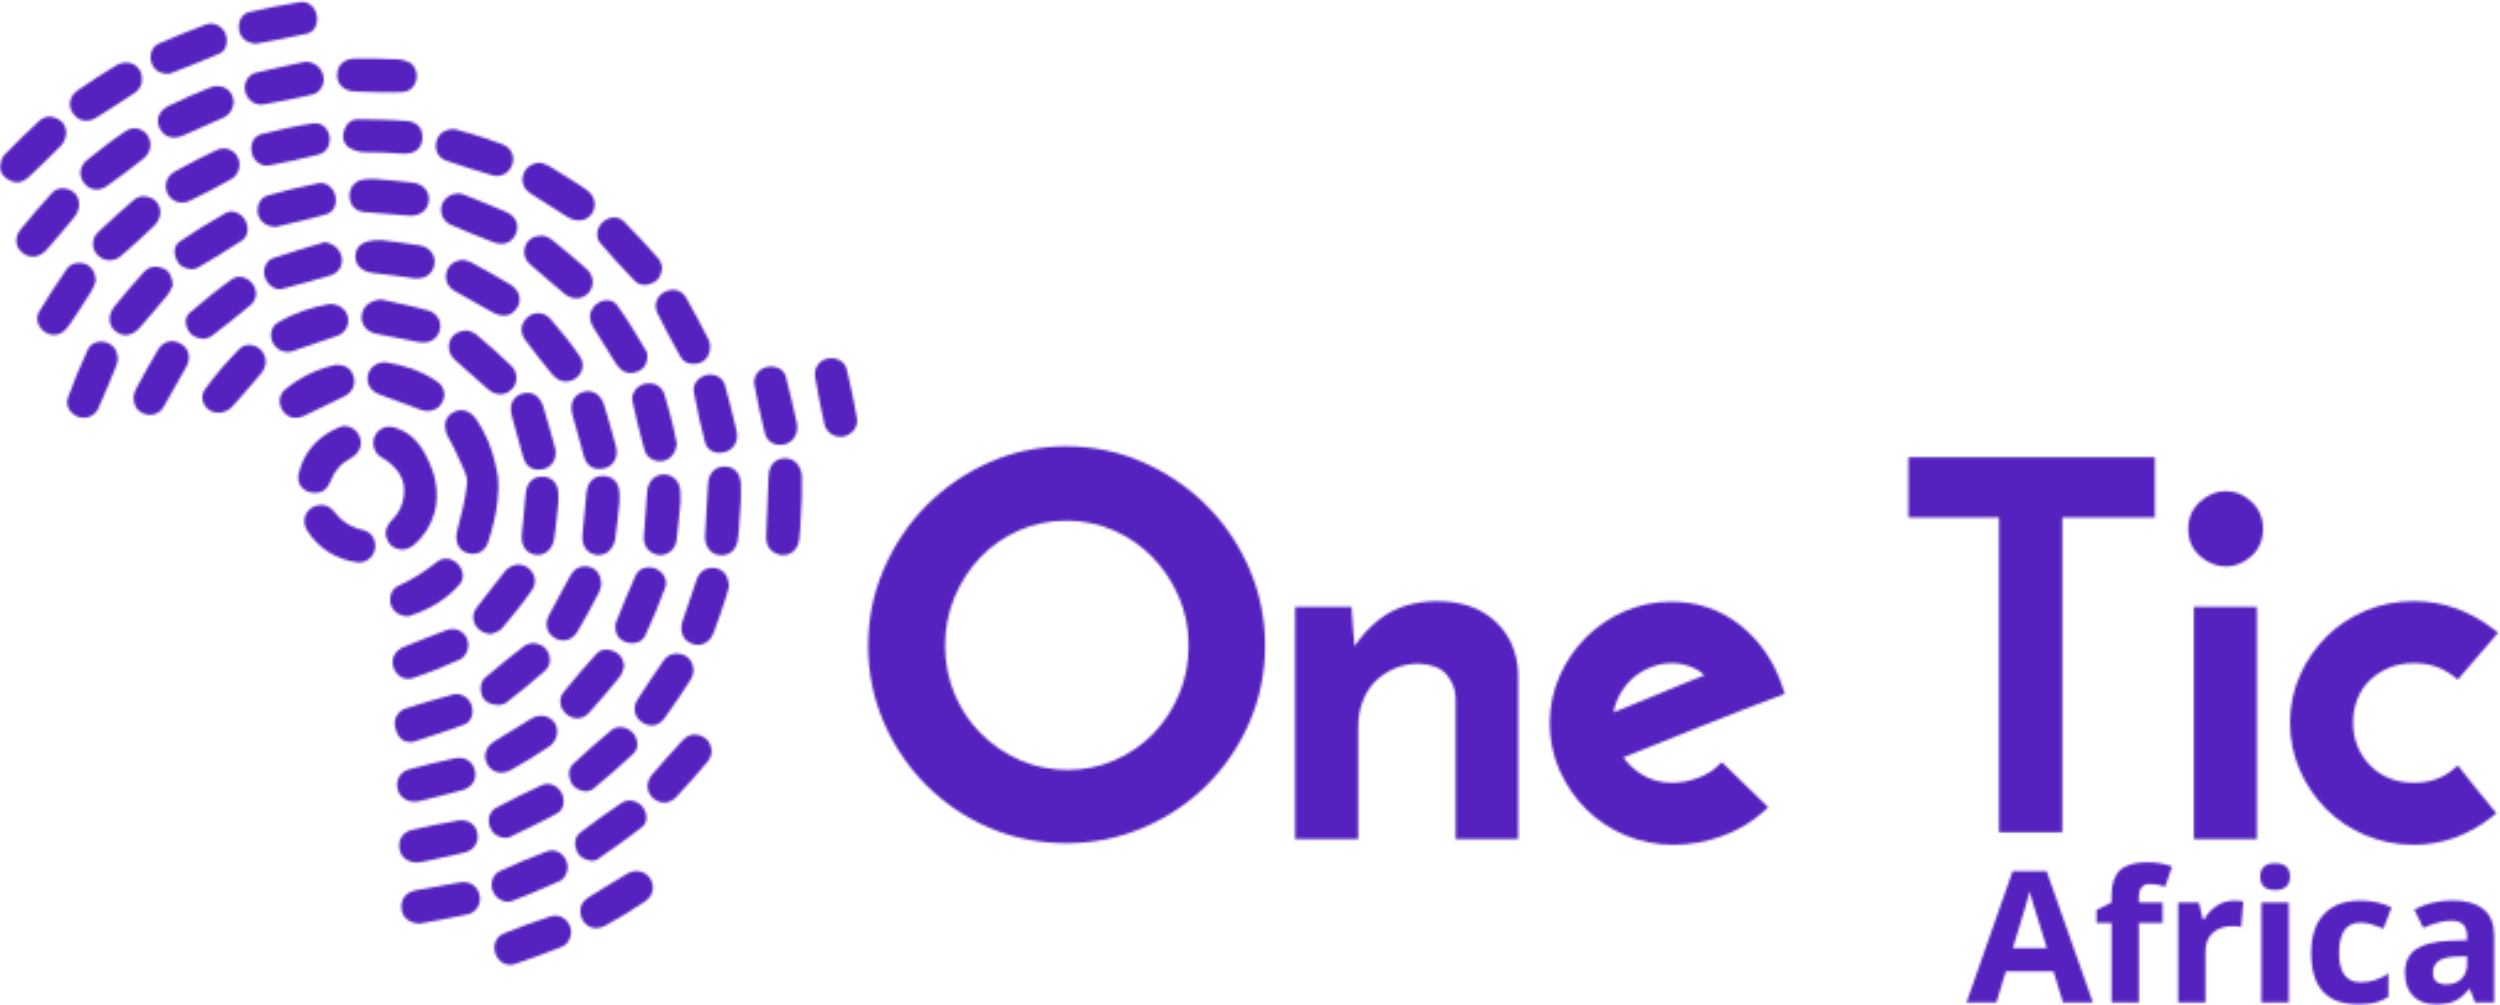 <svg xmlns="http://www.w3.org/2000/svg" width="1012" height="407" viewBox="0 0 1012 407" fill="none">
<g clip-path="url(#clip0_132_9)">
<mask id="mask0_132_9" style="mask-type:alpha" maskUnits="userSpaceOnUse" x="0" y="0" width="1012" height="407">
<mask id="mask1_132_9" style="mask-type:luminance" maskUnits="userSpaceOnUse" x="-161" y="-463" width="1334" height="1334">
<path d="M-161 -463H1172.33V870.333H-161V-463Z" fill="white"/>
</mask>
<g mask="url(#mask1_132_9)">
<path d="M201.504 192.655C201.904 197.093 201.784 198.701 201.345 203.055C200.791 208.548 199.299 214.008 197.656 219.309C196.344 223.54 192.495 225.125 188.779 223.72C185.151 222.348 184.035 218.752 185.171 214.391C186.789 208.171 188.488 201.88 189.075 195.52C189.352 192.507 187.287 189.199 186 186.144C184.701 183.064 183.152 180.076 181.533 177.148C179.239 172.995 179.824 169.045 183.216 167.045C186.723 164.977 190.435 166.107 193.04 170.104C196.464 175.356 198.973 181.013 200.365 187.141C200.556 187.984 201.356 191.803 201.504 192.655C201.671 192.635 201.337 192.675 201.504 192.655Z" fill="black"/>
</g>
<mask id="mask2_132_9" style="mask-type:luminance" maskUnits="userSpaceOnUse" x="-161" y="-463" width="1334" height="1334">
<path d="M-161 -463H1172.33V870.333H-161V-463Z" fill="white"/>
</mask>
<g mask="url(#mask2_132_9)">
<path d="M176.452 196.12C176.997 199.928 176.926 203.827 175.882 207.528C174.436 212.655 171.757 216.824 167.836 220.359C163.702 224.087 157.913 222.641 156.44 217.675C155.548 214.668 156.833 212.344 158.868 210.307C161.508 207.664 162.982 204.56 163.494 200.804C164.36 194.475 161.438 190.124 156.709 186.571C155.72 185.828 154.538 185.333 153.573 184.565C151.12 182.612 150.425 178.836 151.925 176.132C153.44 173.4 156.469 172.16 159.538 173.016C166.805 175.041 171.364 180.392 175.108 190.545C175.761 192.32 176.177 194.179 176.442 196.051C176.445 196.073 176.449 196.097 176.452 196.12Z" fill="black"/>
</g>
<mask id="mask3_132_9" style="mask-type:luminance" maskUnits="userSpaceOnUse" x="-161" y="-463" width="1334" height="1334">
<path d="M-161 -463H1172.33V870.333H-161V-463Z" fill="white"/>
</mask>
<g mask="url(#mask3_132_9)">
<path d="M324.581 201.01C324.15 206.818 324.226 212.668 323.525 218.444C322.89 223.682 318.058 226.194 313.708 223.851C311.006 222.396 310.02 219.971 310.142 217.01C310.48 208.839 310.826 200.67 311.157 192.499C311.317 188.554 313.498 185.938 316.988 185.552C320.664 185.147 323.522 187.383 324.396 191.354C324.476 191.715 324.572 192.086 324.573 192.452C324.588 195.304 324.581 198.158 324.581 201.01C324.681 201.015 324.481 201.004 324.581 201.01Z" fill="black"/>
</g>
<mask id="mask4_132_9" style="mask-type:luminance" maskUnits="userSpaceOnUse" x="-161" y="-463" width="1334" height="1334">
<path d="M-161 -463H1172.33V870.333H-161V-463Z" fill="white"/>
</mask>
<g mask="url(#mask4_132_9)">
<path d="M299.928 202.191C299.434 207.629 299.365 213.107 298.669 218.518C298.132 222.706 294.964 225.161 291.285 224.727C287.445 224.277 285.152 220.991 285.438 216.597C285.881 209.787 286.268 202.973 286.593 196.157C286.809 191.633 289.281 188.871 293.322 188.863C297.164 188.854 299.682 191.477 299.909 195.863C300.017 197.967 299.928 200.082 299.928 202.191C300.018 202.198 299.837 202.185 299.928 202.191Z" fill="black"/>
</g>
<mask id="mask5_132_9" style="mask-type:luminance" maskUnits="userSpaceOnUse" x="-161" y="-463" width="1334" height="1334">
<path d="M-161 -463H1172.33V870.333H-161V-463Z" fill="white"/>
</mask>
<g mask="url(#mask5_132_9)">
<path d="M275.444 203.559C274.868 208.609 274.601 213.709 273.884 218.74C273.336 222.576 270 225.116 266.56 224.641C262.925 224.14 260.361 221.107 260.599 217.285C260.984 211.097 261.463 204.913 262.008 198.736C262.372 194.607 265.403 191.852 269.1 192.073C272.691 192.288 275.269 195.117 275.433 199.088C275.496 200.576 275.444 202.068 275.444 203.559C275.511 203.569 275.377 203.548 275.444 203.559Z" fill="black"/>
</g>
<mask id="mask6_132_9" style="mask-type:luminance" maskUnits="userSpaceOnUse" x="-161" y="-463" width="1334" height="1334">
<path d="M-161 -463H1172.33V870.333H-161V-463Z" fill="white"/>
</mask>
<g mask="url(#mask6_132_9)">
<path d="M26.073 50.701C27.195 52.861 26.934 55.487 25.701 57.584C25.424 58.055 25.104 58.511 24.721 58.905C20.493 63.269 16.091 67.471 11.661 71.632C9.54 73.624 7.046 74.5 4.154 73.124C1.572 71.895 -0.142 69.987 0.126 67.048C0.264 65.537 0.782 63.725 1.788 62.687C6.357 57.965 11.086 53.391 15.914 48.932C18.122 46.895 20.83 46.747 23.537 48.187C24.694 48.801 25.512 49.621 26.073 50.701Z" fill="black"/>
</g>
<mask id="mask7_132_9" style="mask-type:luminance" maskUnits="userSpaceOnUse" x="-161" y="-463" width="1334" height="1334">
<path d="M-161 -463H1172.33V870.333H-161V-463Z" fill="white"/>
</mask>
<g mask="url(#mask7_132_9)">
<path d="M123.87 24.95C127.495 25.235 130.184 27.371 130.887 30.814C131.554 34.079 129.719 37.496 126.276 38.306C119.756 39.838 113.175 41.157 106.568 42.257C103.055 42.84 99.927 40.245 99.202 36.797C98.566 33.774 100.299 30.279 103.528 29.453C110.252 27.733 117.083 26.426 123.87 24.95Z" fill="black"/>
</g>
<mask id="mask8_132_9" style="mask-type:luminance" maskUnits="userSpaceOnUse" x="-161" y="-463" width="1334" height="1334">
<path d="M-161 -463H1172.33V870.333H-161V-463Z" fill="white"/>
</mask>
<g mask="url(#mask8_132_9)">
<path d="M151.522 72.434C156.526 72.904 161.723 73.305 166.899 73.901C171.208 74.397 173.86 77.3 173.624 80.946C173.362 84.997 170.188 87.576 165.524 87.277C159.459 86.89 153.4 86.388 147.348 85.829C143.884 85.509 141.687 83.096 141.5 79.698C141.31 76.218 143.354 73.434 146.879 72.692C148.314 72.389 149.836 72.513 151.522 72.434Z" fill="black"/>
</g>
<mask id="mask9_132_9" style="mask-type:luminance" maskUnits="userSpaceOnUse" x="-161" y="-463" width="1334" height="1334">
<path d="M-161 -463H1172.33V870.333H-161V-463Z" fill="white"/>
</mask>
<g mask="url(#mask9_132_9)">
<path d="M166.02 300.378C162.468 300.424 160.548 297.512 159.902 294.076C159.316 290.964 161.03 287.792 164.274 286.76C170.539 284.768 176.848 282.899 183.195 281.19C186.403 280.324 189.611 282.196 190.762 285.146C191.952 288.196 191.044 292.08 188.086 293.219C181.167 295.88 174.05 298.024 167.014 300.378C166.93 300.123 166.103 300.632 166.02 300.378Z" fill="black"/>
</g>
<mask id="mask10_132_9" style="mask-type:luminance" maskUnits="userSpaceOnUse" x="-161" y="-463" width="1334" height="1334">
<path d="M-161 -463H1172.33V870.333H-161V-463Z" fill="white"/>
</mask>
<g mask="url(#mask10_132_9)">
<path d="M237.257 320.386C234.297 320.004 232.113 318.938 231.04 316.397C229.945 313.804 230.021 311.082 232.122 309.124C237.109 304.474 242.212 299.937 247.47 295.6C249.989 293.524 253.694 294.145 255.97 296.445C258.202 298.701 258.853 302.672 256.533 304.912C251.285 309.977 245.652 314.646 240.089 319.374C239.305 320.04 238.029 320.125 237.257 320.386Z" fill="black"/>
</g>
<mask id="mask11_132_9" style="mask-type:luminance" maskUnits="userSpaceOnUse" x="-161" y="-463" width="1334" height="1334">
<path d="M-161 -463H1172.33V870.333H-161V-463Z" fill="white"/>
</mask>
<g mask="url(#mask11_132_9)">
<path d="M239.692 348.462C236.832 348.11 234.56 347.09 233.41 344.356C232.296 341.712 232.664 338.718 235.032 336.907C240.44 332.771 245.976 328.788 251.643 325.016C254.394 323.186 258.078 324.119 260.047 326.542C262.012 328.96 262.427 332.751 260.019 334.678C254.144 339.379 247.882 343.596 241.732 347.95C241.172 348.346 240.311 348.318 239.692 348.462Z" fill="black"/>
</g>
<mask id="mask12_132_9" style="mask-type:luminance" maskUnits="userSpaceOnUse" x="-161" y="-463" width="1334" height="1334">
<path d="M-161 -463H1172.33V870.333H-161V-463Z" fill="white"/>
</mask>
<g mask="url(#mask12_132_9)">
<path d="M243.355 236.861C243.192 237.422 243.036 238.705 242.472 239.77C239.637 245.129 236.869 250.536 233.733 255.717C231.532 259.358 227.699 260.141 224.429 258.185C221.2 256.253 220.357 252.468 222.353 248.761C225.113 243.64 227.904 238.536 230.652 233.408C232.131 230.648 234.296 229.006 237.519 229.296C241.109 229.617 243.527 232.55 243.355 236.861Z" fill="black"/>
</g>
<mask id="mask13_132_9" style="mask-type:luminance" maskUnits="userSpaceOnUse" x="-161" y="-463" width="1334" height="1334">
<path d="M-161 -463H1172.33V870.333H-161V-463Z" fill="white"/>
</mask>
<g mask="url(#mask13_132_9)">
<path d="M82.748 137.189C79.614 137.035 77.401 136.011 76.121 133.626C74.84 131.235 74.749 128.386 76.724 126.673C82.322 121.818 88.115 117.149 94.147 112.851C96.754 110.994 100.524 112.445 102.349 115.065C104.242 117.783 104.097 121.231 101.441 123.481C96.337 127.801 91.03 131.886 85.729 135.966C84.794 136.685 83.475 136.902 82.748 137.189Z" fill="black"/>
</g>
<mask id="mask14_132_9" style="mask-type:luminance" maskUnits="userSpaceOnUse" x="-161" y="-463" width="1334" height="1334">
<path d="M-161 -463H1172.33V870.333H-161V-463Z" fill="white"/>
</mask>
<g mask="url(#mask14_132_9)">
<path d="M189.371 133.773C190.045 134.088 191.712 134.481 192.871 135.469C197.669 139.561 202.455 143.688 206.964 148.089C209.857 150.914 209.635 155.248 207.005 157.729C204.241 160.34 200.468 160.18 197.308 157.357C192.973 153.484 188.627 149.622 184.265 145.78C181.856 143.656 181.055 140.573 182.239 137.72C183.197 135.41 185.872 133.706 189.371 133.773Z" fill="black"/>
</g>
<mask id="mask15_132_9" style="mask-type:luminance" maskUnits="userSpaceOnUse" x="-161" y="-463" width="1334" height="1334">
<path d="M-161 -463H1172.33V870.333H-161V-463Z" fill="white"/>
</mask>
<g mask="url(#mask15_132_9)">
<path d="M54.105 160.358C54.24 159.886 54.368 158.726 54.883 157.778C57.839 152.344 60.714 146.853 63.962 141.594C66.233 137.918 69.926 137.193 73.259 139.176C76.537 141.125 77.416 144.801 75.351 148.557C72.368 153.982 69.346 159.388 66.219 164.73C64.643 167.422 61.645 168.485 58.862 167.654C55.66 166.698 53.962 164.332 54.105 160.358Z" fill="black"/>
</g>
<mask id="mask16_132_9" style="mask-type:luminance" maskUnits="userSpaceOnUse" x="-161" y="-463" width="1334" height="1334">
<path d="M-161 -463H1172.33V870.333H-161V-463Z" fill="white"/>
</mask>
<g mask="url(#mask16_132_9)">
<path d="M204.914 339.125C201.602 339.162 199.237 337.43 198.226 334.428C197.289 331.644 198.162 328.426 200.867 326.98C206.881 323.764 212.995 320.717 219.197 317.882C222.267 316.478 225.559 317.91 227.21 320.749C228.817 323.513 228.482 327.556 225.702 329.112C219.334 332.676 212.673 335.718 206.115 338.941C205.694 339.149 205.143 339.094 204.914 339.125Z" fill="black"/>
</g>
<mask id="mask17_132_9" style="mask-type:luminance" maskUnits="userSpaceOnUse" x="-161" y="-463" width="1334" height="1334">
<path d="M-161 -463H1172.33V870.333H-161V-463Z" fill="white"/>
</mask>
<g mask="url(#mask17_132_9)">
<path d="M131.461 98.01C134.742 98.521 137.39 100.544 138.194 103.587C138.985 106.58 137.877 109.263 135.17 110.905C134.958 111.033 134.751 111.197 134.519 111.264C127.73 113.189 120.978 115.264 114.129 116.948C111.227 117.66 108.074 115.065 107.165 111.96C106.337 109.129 107.593 105.536 110.558 104.499C117.439 102.091 124.483 100.144 131.461 98.01Z" fill="black"/>
</g>
<mask id="mask18_132_9" style="mask-type:luminance" maskUnits="userSpaceOnUse" x="-161" y="-463" width="1334" height="1334">
<path d="M-161 -463H1172.33V870.333H-161V-463Z" fill="white"/>
</mask>
<g mask="url(#mask18_132_9)">
<path d="M77.699 109.001C74.527 108.824 72.436 107.516 71.316 104.838C70.189 102.141 70.498 99.304 72.808 97.732C78.836 93.629 85.051 89.766 91.412 86.202C94.083 84.705 97.555 86.324 99.141 88.932C100.831 91.706 100.601 95.586 97.947 97.361C92.085 101.28 85.967 104.818 79.913 108.445C79.211 108.866 78.257 108.869 77.699 109.001Z" fill="black"/>
</g>
<mask id="mask19_132_9" style="mask-type:luminance" maskUnits="userSpaceOnUse" x="-161" y="-463" width="1334" height="1334">
<path d="M-161 -463H1172.33V870.333H-161V-463Z" fill="white"/>
</mask>
<g mask="url(#mask19_132_9)">
<path d="M224.008 291.943C226.1 294.296 225.99 297.871 224.115 300.401C223.654 301.025 223.115 301.617 222.474 302.059C217.478 305.503 212.238 308.615 206.952 311.608C203.075 313.804 199.167 312.737 197.29 309.385C195.367 305.949 196.544 302.295 200.388 299.915C205.239 296.912 210.091 293.909 214.978 290.964C218.239 288.999 221.843 289.507 224.008 291.943Z" fill="black"/>
</g>
<mask id="mask20_132_9" style="mask-type:luminance" maskUnits="userSpaceOnUse" x="-161" y="-463" width="1334" height="1334">
<path d="M-161 -463H1172.33V870.333H-161V-463Z" fill="white"/>
</mask>
<g mask="url(#mask20_132_9)">
<path d="M288.175 304.573C287.799 305.433 287.459 307.129 286.481 308.285C282.313 313.205 278.077 318.081 273.621 322.738C270.866 325.618 266.999 325.51 264.25 322.992C261.613 320.574 261.386 316.577 263.947 313.598C267.99 308.896 272.133 304.277 276.309 299.69C278.337 297.462 280.918 296.804 283.767 297.878C286.466 298.896 287.855 300.978 288.175 304.573Z" fill="black"/>
</g>
<mask id="mask21_132_9" style="mask-type:luminance" maskUnits="userSpaceOnUse" x="-161" y="-463" width="1334" height="1334">
<path d="M-161 -463H1172.33V870.333H-161V-463Z" fill="white"/>
</mask>
<g mask="url(#mask21_132_9)">
<path d="M198.934 256.668C193.314 256.548 190.19 251.464 192.192 247.22C192.557 246.444 193.114 245.747 193.646 245.061C197.074 240.649 200.565 236.285 203.944 231.836C206.46 228.524 210.249 227.563 213.396 229.601C216.417 231.559 217.62 235.567 215.38 238.789C211.634 244.179 207.502 249.319 203.244 254.319C202.08 255.685 199.885 256.176 198.934 256.668Z" fill="black"/>
</g>
<mask id="mask22_132_9" style="mask-type:luminance" maskUnits="userSpaceOnUse" x="-161" y="-463" width="1334" height="1334">
<path d="M-161 -463H1172.33V870.333H-161V-463Z" fill="white"/>
</mask>
<g mask="url(#mask22_132_9)">
<path d="M47.656 145.458C47.585 145.846 47.576 146.753 47.256 147.534C44.82 153.492 42.444 159.481 39.796 165.345C38.365 168.514 34.709 169.813 31.652 168.709C28.508 167.574 26.32 164.253 27.489 160.996C29.868 154.372 32.601 147.854 35.571 141.472C36.877 138.661 40.219 137.749 42.933 138.597C45.908 139.526 47.616 141.838 47.656 145.458Z" fill="black"/>
</g>
<mask id="mask23_132_9" style="mask-type:luminance" maskUnits="userSpaceOnUse" x="-161" y="-463" width="1334" height="1334">
<path d="M-161 -463H1172.33V870.333H-161V-463Z" fill="white"/>
</mask>
<g mask="url(#mask23_132_9)">
<path d="M133.454 123.058C137.523 123.101 140.195 125.273 140.844 128.475C141.474 131.582 139.78 134.763 136.615 135.899C130.554 138.075 124.46 140.166 118.339 142.166C115.259 143.173 111.915 141.621 110.472 138.793C108.986 135.878 109.619 132.305 112.526 130.554C119.186 126.541 126.527 124.29 133.454 123.058Z" fill="black"/>
</g>
<mask id="mask24_132_9" style="mask-type:luminance" maskUnits="userSpaceOnUse" x="-161" y="-463" width="1334" height="1334">
<path d="M-161 -463H1172.33V870.333H-161V-463Z" fill="white"/>
</mask>
<g mask="url(#mask24_132_9)">
<path d="M92.317 165.965C88.897 168.086 84.236 167.079 82.501 163.449C81.629 161.622 81.626 159.515 82.916 157.685C87.036 151.833 91.889 146.441 96.87 141.277C99.436 138.617 103.678 139.363 105.906 141.979C108.18 144.649 108.077 148.395 105.662 151.195C101.77 155.709 97.994 160.33 93.932 164.685C93.468 165.182 92.914 165.594 92.317 165.965Z" fill="black"/>
</g>
<mask id="mask25_132_9" style="mask-type:luminance" maskUnits="userSpaceOnUse" x="-161" y="-463" width="1334" height="1334">
<path d="M-161 -463H1172.33V870.333H-161V-463Z" fill="white"/>
</mask>
<g mask="url(#mask25_132_9)">
<path d="M154.255 121.218C160.644 122.691 167.092 123.955 173.4 125.715C177.203 126.777 178.97 130.545 177.935 133.923C176.826 137.55 173.423 139.283 169.336 138.443C163.642 137.274 157.931 136.182 152.22 135.094C148.573 134.399 146.125 131.479 146.391 128.047C146.702 124.055 149.643 121.665 154.255 121.218Z" fill="black"/>
</g>
<mask id="mask26_132_9" style="mask-type:luminance" maskUnits="userSpaceOnUse" x="-161" y="-463" width="1334" height="1334">
<path d="M-161 -463H1172.33V870.333H-161V-463Z" fill="white"/>
</mask>
<g mask="url(#mask26_132_9)">
<path d="M156.211 146.667C163.576 147.815 170.614 150.154 176.884 154.407C179.9 156.453 180.619 160.019 178.975 162.958C177.272 166.006 173.756 167.138 170.312 165.842C164.767 163.754 159.208 161.702 153.638 159.681C150.207 158.435 148.266 155.478 148.859 152.235C149.495 148.754 152.516 146.437 156.211 146.667Z" fill="black"/>
</g>
<mask id="mask27_132_9" style="mask-type:luminance" maskUnits="userSpaceOnUse" x="-161" y="-463" width="1334" height="1334">
<path d="M-161 -463H1172.33V870.333H-161V-463Z" fill="white"/>
</mask>
<g mask="url(#mask27_132_9)">
<path d="M136.554 147.695C140.15 147.704 142.575 149.652 143.307 153.024C143.983 156.14 142.281 159.061 139.206 160.504C133.955 162.967 128.739 165.505 123.557 168.109C120.045 169.873 116.663 169.335 114.59 166.487C112.597 163.748 112.725 159.9 115.382 157.693C121.285 152.792 128.043 149.471 135.559 147.773C135.918 147.692 136.301 147.713 136.554 147.695Z" fill="black"/>
</g>
<mask id="mask28_132_9" style="mask-type:luminance" maskUnits="userSpaceOnUse" x="-161" y="-463" width="1334" height="1334">
<path d="M-161 -463H1172.33V870.333H-161V-463Z" fill="white"/>
</mask>
<g mask="url(#mask28_132_9)">
<path d="M322.502 171.088C322.967 173.135 322.73 175.343 321.563 177.088C320.522 178.647 318.957 179.693 316.995 179.987C313.485 180.513 310.478 178.837 309.603 175.287C308.003 168.789 306.593 162.236 305.371 155.657C304.769 152.405 307.093 149.381 310.171 148.64C313.651 147.8 317.189 149.175 318.089 152.447C319.781 158.6 321.087 164.859 322.502 171.088Z" fill="black"/>
</g>
<mask id="mask29_132_9" style="mask-type:luminance" maskUnits="userSpaceOnUse" x="-161" y="-463" width="1334" height="1334">
<path d="M-161 -463H1172.33V870.333H-161V-463Z" fill="white"/>
</mask>
<g mask="url(#mask29_132_9)">
<path d="M127.433 199.474C123.133 199.513 119.892 196.121 120.855 191.952C122.995 182.684 128.883 176.42 137.573 172.837C140.256 171.732 143.507 173.209 145.004 175.66C146.683 178.405 146.349 181.628 144.092 183.86C143.481 184.465 142.779 185.029 142.023 185.429C138.111 187.493 135.421 190.564 133.827 194.702C132.727 197.557 130.821 199.569 127.433 199.474Z" fill="black"/>
</g>
<mask id="mask30_132_9" style="mask-type:luminance" maskUnits="userSpaceOnUse" x="-161" y="-463" width="1334" height="1334">
<path d="M-161 -463H1172.33V870.333H-161V-463Z" fill="white"/>
</mask>
<g mask="url(#mask30_132_9)">
<path d="M152.77 37.306C149.793 37.306 146.809 37.205 143.838 37.058C139.246 36.832 136.408 34.149 136.476 30.337C136.548 26.333 139.253 23.758 143.877 23.716C149.581 23.664 155.29 23.797 160.99 24.018C162.554 24.08 164.225 24.485 165.616 25.19C167.998 26.4 169.122 29.52 168.533 32.272C167.925 35.106 165.864 37.09 162.812 37.264C159.474 37.453 156.118 37.306 152.77 37.306C152.77 37.233 152.77 37.38 152.77 37.306Z" fill="black"/>
</g>
<mask id="mask31_132_9" style="mask-type:luminance" maskUnits="userSpaceOnUse" x="-161" y="-463" width="1334" height="1334">
<path d="M-161 -463H1172.33V870.333H-161V-463Z" fill="white"/>
</mask>
<g mask="url(#mask31_132_9)">
<path d="M169.867 373.888C165.762 373.643 163.025 371.601 162.554 368.152C162.019 364.228 164.162 361.203 168.291 360.403C174.249 359.248 180.227 358.195 186.214 357.199C190.141 356.544 193.21 358.583 194.106 362.245C194.97 365.772 193.021 369.295 189.182 370.159C182.789 371.599 176.31 372.665 169.867 373.888Z" fill="black"/>
</g>
<mask id="mask32_132_9" style="mask-type:luminance" maskUnits="userSpaceOnUse" x="-161" y="-463" width="1334" height="1334">
<path d="M-161 -463H1172.33V870.333H-161V-463Z" fill="white"/>
</mask>
<g mask="url(#mask32_132_9)">
<path d="M57.494 31.753C57.566 34.34 56.475 36.331 54.339 37.721C49.246 41.035 44.175 44.387 39.01 47.585C35.384 49.832 31.719 49.063 29.518 45.844C27.368 42.7 28.059 38.916 31.612 36.459C36.607 33.004 41.675 29.631 46.904 26.548C51.931 23.585 57.415 26.428 57.494 31.753Z" fill="black"/>
</g>
<mask id="mask33_132_9" style="mask-type:luminance" maskUnits="userSpaceOnUse" x="-161" y="-463" width="1334" height="1334">
<path d="M-161 -463H1172.33V870.333H-161V-463Z" fill="white"/>
</mask>
<g mask="url(#mask33_132_9)">
<path d="M57.143 52.547C61.446 54.537 62.166 60.492 58.667 63.692C58.6 63.752 58.532 63.811 58.463 63.868C53.553 67.844 48.474 71.627 43.307 75.267C39.904 77.664 36.294 77.032 34.035 74.067C31.785 71.115 32.039 67.372 35.225 64.795C40.327 60.665 45.531 56.617 51.002 53.003C52.994 51.685 55.236 51.665 57.143 52.547Z" fill="black"/>
</g>
<mask id="mask34_132_9" style="mask-type:luminance" maskUnits="userSpaceOnUse" x="-161" y="-463" width="1334" height="1334">
<path d="M-161 -463H1172.33V870.333H-161V-463Z" fill="white"/>
</mask>
<g mask="url(#mask34_132_9)">
<path d="M218.822 65.859C219.572 66.143 221.061 66.469 222.292 67.219C227.264 70.248 232.224 73.309 237.058 76.551C240.88 79.113 241.788 83.247 239.55 86.501C237.448 89.56 233.47 90.148 229.642 87.788C224.688 84.733 219.782 81.592 214.909 78.408C211.953 76.476 210.897 73.699 211.793 70.783C212.686 67.879 215.161 65.956 218.822 65.859Z" fill="black"/>
</g>
<mask id="mask35_132_9" style="mask-type:luminance" maskUnits="userSpaceOnUse" x="-161" y="-463" width="1334" height="1334">
<path d="M-161 -463H1172.33V870.333H-161V-463Z" fill="white"/>
</mask>
<g mask="url(#mask35_132_9)">
<path d="M231.169 377.599C230.897 380.144 229.811 382.348 227.232 383.339C220.989 385.735 214.744 388.148 208.4 390.251C205.063 391.358 201.821 389.418 200.611 386.212C199.339 382.842 200.612 379.198 204.048 377.82C210.256 375.331 216.532 372.97 222.903 370.946C227.201 369.582 231.283 373.064 231.169 377.599Z" fill="black"/>
</g>
<mask id="mask36_132_9" style="mask-type:luminance" maskUnits="userSpaceOnUse" x="-161" y="-463" width="1334" height="1334">
<path d="M-161 -463H1172.33V870.333H-161V-463Z" fill="white"/>
</mask>
<g mask="url(#mask36_132_9)">
<path d="M287.488 140.119C287.422 143.778 285.766 146.123 283.064 146.962C280.159 147.865 276.955 147.05 275.488 144.457C272.188 138.617 269.011 132.695 266.092 126.657C264.508 123.379 265.912 119.911 268.852 118.286C272.04 116.522 275.767 117.159 277.663 120.397C280.987 126.075 283.951 131.966 286.984 137.81C287.422 138.65 287.408 139.725 287.488 140.119Z" fill="black"/>
</g>
<mask id="mask37_132_9" style="mask-type:luminance" maskUnits="userSpaceOnUse" x="-161" y="-463" width="1334" height="1334">
<path d="M-161 -463H1172.33V870.333H-161V-463Z" fill="white"/>
</mask>
<g mask="url(#mask37_132_9)">
<path d="M151.909 221.067C151.865 225.004 148.413 228.197 144.46 227.613C136.02 226.365 129.302 222.191 124.532 215.085C122.321 211.792 122.981 207.835 125.85 205.775C128.821 203.643 132.858 204.004 135.196 207.047C138.224 210.989 141.953 213.447 146.828 214.536C150.152 215.279 151.944 217.98 151.909 221.067Z" fill="black"/>
</g>
<mask id="mask38_132_9" style="mask-type:luminance" maskUnits="userSpaceOnUse" x="-161" y="-463" width="1334" height="1334">
<path d="M-161 -463H1172.33V870.333H-161V-463Z" fill="white"/>
</mask>
<g mask="url(#mask38_132_9)">
<path d="M185.893 78.318C186.268 78.414 187.141 78.538 187.936 78.858C193.591 81.128 199.281 83.318 204.855 85.773C208.865 87.541 210.34 91.142 208.851 94.566C207.283 98.176 203.955 99.634 199.827 98.082C194.009 95.896 188.263 93.509 182.564 91.032C179.443 89.674 177.997 86.389 178.781 83.321C179.543 80.34 182.276 78.272 185.893 78.318Z" fill="black"/>
</g>
<mask id="mask39_132_9" style="mask-type:luminance" maskUnits="userSpaceOnUse" x="-161" y="-463" width="1334" height="1334">
<path d="M-161 -463H1172.33V870.333H-161V-463Z" fill="white"/>
</mask>
<g mask="url(#mask39_132_9)">
<path d="M67.901 29.844C64.527 29.847 62.187 28.161 61.278 25.215C60.364 22.253 61.423 18.919 64.352 17.621C70.692 14.816 77.138 12.227 83.647 9.84C86.6 8.756 90.091 10.771 91.279 13.635C92.444 16.448 91.711 20.409 89.108 21.572C82.45 24.547 75.597 27.088 68.815 29.781C68.487 29.911 68.078 29.835 67.901 29.844Z" fill="black"/>
</g>
<mask id="mask40_132_9" style="mask-type:luminance" maskUnits="userSpaceOnUse" x="-161" y="-463" width="1334" height="1334">
<path d="M-161 -463H1172.33V870.333H-161V-463Z" fill="white"/>
</mask>
<g mask="url(#mask40_132_9)">
<path d="M111.631 91.847C107.723 91.778 104.969 89.527 104.383 86.403C103.826 83.434 105.297 80.008 108.297 79.152C115.085 77.218 121.966 75.56 128.887 74.171C131.969 73.554 134.815 75.911 135.646 78.843C136.565 82.083 135.391 85.742 132.311 86.651C125.315 88.716 118.159 90.24 111.631 91.847Z" fill="black"/>
</g>
<mask id="mask41_132_9" style="mask-type:luminance" maskUnits="userSpaceOnUse" x="-161" y="-463" width="1334" height="1334">
<path d="M-161 -463H1172.33V870.333H-161V-463Z" fill="white"/>
</mask>
<g mask="url(#mask41_132_9)">
<path d="M133.482 56.27C133.542 59.059 132.013 61.771 129.114 62.512C122.4 64.231 115.618 65.736 108.802 66.984C105.645 67.563 102.657 65.018 101.953 61.934C101.196 58.61 102.464 55.2 105.69 54.356C112.618 52.542 119.654 51.007 126.734 49.95C130.558 49.378 133.402 52.554 133.482 56.27Z" fill="black"/>
</g>
<mask id="mask42_132_9" style="mask-type:luminance" maskUnits="userSpaceOnUse" x="-161" y="-463" width="1334" height="1334">
<path d="M-161 -463H1172.33V870.333H-161V-463Z" fill="white"/>
</mask>
<g mask="url(#mask42_132_9)">
<path d="M188.508 257.556C190.273 260.254 189.708 263.908 187.383 266.14C187.047 266.463 186.677 266.738 186.268 266.923C179.983 269.779 173.54 272.359 166.983 274.518C163.495 275.664 160.241 273.314 159.189 269.904C158.181 266.644 159.907 263.311 163.455 261.882C169.189 259.574 174.923 257.256 180.709 255.087C183.772 253.939 186.84 255.007 188.508 257.556Z" fill="black"/>
</g>
<mask id="mask43_132_9" style="mask-type:luminance" maskUnits="userSpaceOnUse" x="-161" y="-463" width="1334" height="1334">
<path d="M-161 -463H1172.33V870.333H-161V-463Z" fill="white"/>
</mask>
<g mask="url(#mask43_132_9)">
<path d="M252.683 269.688C252.163 271.045 251.945 272.649 251.071 273.718C246.922 278.804 242.721 283.86 238.282 288.69C235.749 291.448 231.861 291.358 229.23 289.018C226.503 286.594 225.914 282.912 228.269 280C232.473 274.8 236.841 269.721 241.349 264.782C243.273 262.673 245.962 262.485 248.581 263.68C251.063 264.812 252.399 266.76 252.683 269.688Z" fill="black"/>
</g>
<mask id="mask44_132_9" style="mask-type:luminance" maskUnits="userSpaceOnUse" x="-161" y="-463" width="1334" height="1334">
<path d="M-161 -463H1172.33V870.333H-161V-463Z" fill="white"/>
</mask>
<g mask="url(#mask44_132_9)">
<path d="M280.736 271.809C280.532 272.433 280.36 273.873 279.652 274.964C276.211 280.265 272.775 285.584 269.037 290.676C266.684 293.883 263.512 294.399 260.5 292.737C256.951 290.781 255.791 286.756 258.067 283.171C261.453 277.835 265.02 272.608 268.621 267.411C270.384 264.865 273.28 264.049 276.203 264.951C278.957 265.801 280.667 268.117 280.736 271.809Z" fill="black"/>
</g>
<mask id="mask45_132_9" style="mask-type:luminance" maskUnits="userSpaceOnUse" x="-161" y="-463" width="1334" height="1334">
<path d="M-161 -463H1172.33V870.333H-161V-463Z" fill="white"/>
</mask>
<g mask="url(#mask45_132_9)">
<path d="M273.931 179.564C273.718 183.381 271.311 186.12 268.216 186.613C265.082 187.113 261.795 185.378 260.911 182.204C259.119 175.766 257.514 169.27 256.082 162.742C255.344 159.376 257.664 156.174 260.886 155.389C264.455 154.521 267.756 156.028 268.947 159.597C270.355 163.816 271.366 168.173 272.45 172.494C273.082 175.01 273.52 177.573 273.931 179.564Z" fill="black"/>
</g>
<mask id="mask46_132_9" style="mask-type:luminance" maskUnits="userSpaceOnUse" x="-161" y="-463" width="1334" height="1334">
<path d="M-161 -463H1172.33V870.333H-161V-463Z" fill="white"/>
</mask>
<g mask="url(#mask46_132_9)">
<path d="M336.45 145.016C339.433 144.992 342.061 146.624 342.814 149.742C344.383 156.242 345.773 162.798 346.894 169.39C347.49 172.898 344.831 176.028 341.401 176.701C338.086 177.352 334.501 175.193 333.739 171.736C332.354 165.442 331.039 159.125 329.998 152.766C329.277 148.357 332.246 145.049 336.45 145.016Z" fill="black"/>
</g>
<mask id="mask47_132_9" style="mask-type:luminance" maskUnits="userSpaceOnUse" x="-161" y="-463" width="1334" height="1334">
<path d="M-161 -463H1172.33V870.333H-161V-463Z" fill="white"/>
</mask>
<g mask="url(#mask47_132_9)">
<path d="M69.976 115.406C69.432 116.423 68.8 118.206 67.676 119.59C64.153 123.929 60.45 128.122 56.806 132.362C53.634 136.053 49.949 136.659 46.713 134.043C43.834 131.717 43.509 127.573 46.336 124.041C50.136 119.291 54.141 114.699 58.198 110.165C60.337 107.774 63.197 107.419 66.074 108.631C68.612 109.699 69.632 111.959 69.976 115.406Z" fill="black"/>
</g>
<mask id="mask48_132_9" style="mask-type:luminance" maskUnits="userSpaceOnUse" x="-161" y="-463" width="1334" height="1334">
<path d="M-161 -463H1172.33V870.333H-161V-463Z" fill="white"/>
</mask>
<g mask="url(#mask48_132_9)">
<path d="M184.064 52.28C186.088 52.843 188.734 53.495 191.325 54.319C195.453 55.635 199.616 56.888 203.63 58.502C207.106 59.899 208.528 63.536 207.3 66.772C206.022 70.138 202.806 71.959 199.216 70.918C193.034 69.126 186.894 67.174 180.802 65.098C177.368 63.927 175.845 60.831 176.616 57.419C177.342 54.208 180.024 52.179 184.064 52.28Z" fill="black"/>
</g>
<mask id="mask49_132_9" style="mask-type:luminance" maskUnits="userSpaceOnUse" x="-161" y="-463" width="1334" height="1334">
<path d="M-161 -463H1172.33V870.333H-161V-463Z" fill="white"/>
</mask>
<g mask="url(#mask49_132_9)">
<path d="M31.448 79.94C32.378 82.004 32.138 84.408 31.07 86.402C30.814 86.882 30.516 87.362 30.164 87.798C26.573 92.248 22.794 96.544 19.07 100.885C16.181 104.253 12.284 104.845 9.209 102.41C6.172 100.006 5.672 96.204 8.401 92.806C12.369 87.868 16.553 83.097 20.788 78.382C22.813 76.128 25.486 75.677 28.298 76.897C29.777 77.538 30.802 78.508 31.448 79.94Z" fill="black"/>
</g>
<mask id="mask50_132_9" style="mask-type:luminance" maskUnits="userSpaceOnUse" x="-161" y="-463" width="1334" height="1334">
<path d="M-161 -463H1172.33V870.333H-161V-463Z" fill="white"/>
</mask>
<g mask="url(#mask50_132_9)">
<path d="M229.801 351.124C229.578 353.353 228.826 355.649 226.428 356.706C220.189 359.454 213.929 362.176 207.565 364.614C204.374 365.838 200.91 363.989 199.573 360.944C198.225 357.874 199.242 354.065 202.396 352.61C208.698 349.7 215.089 346.928 221.613 344.569C225.566 343.141 229.745 346.684 229.801 351.124Z" fill="black"/>
</g>
<mask id="mask51_132_9" style="mask-type:luminance" maskUnits="userSpaceOnUse" x="-161" y="-463" width="1334" height="1334">
<path d="M-161 -463H1172.33V870.333H-161V-463Z" fill="white"/>
</mask>
<g mask="url(#mask51_132_9)">
<path d="M219.777 95.367C220.422 95.643 222.094 95.981 223.274 96.931C228.114 100.824 232.902 104.793 237.511 108.952C240.563 111.705 240.669 115.975 238.155 118.637C235.682 121.256 231.689 121.525 228.691 119.047C223.905 115.088 219.19 111.037 214.526 106.935C212.273 104.952 211.629 102.031 212.694 99.48C213.818 96.793 215.914 95.473 219.777 95.367Z" fill="black"/>
</g>
<mask id="mask52_132_9" style="mask-type:luminance" maskUnits="userSpaceOnUse" x="-161" y="-463" width="1334" height="1334">
<path d="M-161 -463H1172.33V870.333H-161V-463Z" fill="white"/>
</mask>
<g mask="url(#mask52_132_9)">
<path d="M95.753 62.81C97.634 65.434 97.214 69.113 94.989 71.451C94.666 71.791 94.308 72.094 93.909 72.327C88.353 75.57 82.581 78.461 76.782 81.261C73.248 82.969 69.453 81.587 67.849 78.415C66.241 75.237 67.32 71.359 70.729 69.478C76.257 66.426 81.837 63.429 87.573 60.797C90.716 59.355 93.936 60.275 95.753 62.81Z" fill="black"/>
</g>
<mask id="mask53_132_9" style="mask-type:luminance" maskUnits="userSpaceOnUse" x="-161" y="-463" width="1334" height="1334">
<path d="M-161 -463H1172.33V870.333H-161V-463Z" fill="white"/>
</mask>
<g mask="url(#mask53_132_9)">
<path d="M61.547 80.305C64.746 81.937 65.779 86.023 64.047 89.169C63.63 89.926 63.167 90.637 62.574 91.213C58.203 95.458 53.65 99.521 49.063 103.535C46.045 106.179 41.944 105.889 39.333 103.074C37.02 100.579 36.959 96.659 39.725 93.98C44.365 89.484 49.233 85.216 54.12 80.984C56.291 79.102 58.931 79.002 61.478 80.27C61.502 80.282 61.525 80.293 61.547 80.305Z" fill="black"/>
</g>
<mask id="mask54_132_9" style="mask-type:luminance" maskUnits="userSpaceOnUse" x="-161" y="-463" width="1334" height="1334">
<path d="M-161 -463H1172.33V870.333H-161V-463Z" fill="white"/>
</mask>
<g mask="url(#mask54_132_9)">
<path d="M249.301 180.614C249.813 182.456 249.769 184.458 248.916 186.169C247.93 188.145 246.265 189.394 243.957 189.722C240.133 190.268 237.47 188.553 236.394 184.752C234.805 179.133 233.234 173.509 231.728 167.868C230.524 163.358 232.084 160.001 235.832 158.766C239.688 157.498 243.142 159.425 244.585 164.065C246.288 169.541 247.764 175.088 249.301 180.614Z" fill="black"/>
</g>
<mask id="mask55_132_9" style="mask-type:luminance" maskUnits="userSpaceOnUse" x="-161" y="-463" width="1334" height="1334">
<path d="M-161 -463H1172.33V870.333H-161V-463Z" fill="white"/>
</mask>
<g mask="url(#mask55_132_9)">
<path d="M201.875 285.412C198.188 285.316 195.789 283.76 194.98 281.24C194.116 278.544 194.495 275.913 196.696 274.051C201.721 269.799 206.825 265.631 212.047 261.624C214.733 259.561 218.781 260.195 220.879 262.595C223.057 265.085 223.321 269.06 220.725 271.409C215.671 275.983 210.291 280.204 204.927 284.42C203.941 285.195 202.395 285.255 201.875 285.412Z" fill="black"/>
</g>
<mask id="mask56_132_9" style="mask-type:luminance" maskUnits="userSpaceOnUse" x="-161" y="-463" width="1334" height="1334">
<path d="M-161 -463H1172.33V870.333H-161V-463Z" fill="white"/>
</mask>
<g mask="url(#mask56_132_9)">
<path d="M169.891 324.259C168.081 324.708 166.133 324.632 164.466 323.792C162.507 322.807 161.217 321.154 160.817 318.892C160.243 315.654 162.138 312.371 165.545 311.455C171.637 309.816 177.767 308.287 183.942 307.007C188.209 306.123 191.353 308.18 192.254 311.887C193.095 315.35 191.238 318.675 187.271 319.808C181.523 321.451 175.697 322.816 169.891 324.259Z" fill="black"/>
</g>
<mask id="mask57_132_9" style="mask-type:luminance" maskUnits="userSpaceOnUse" x="-161" y="-463" width="1334" height="1334">
<path d="M-161 -463H1172.33V870.333H-161V-463Z" fill="white"/>
</mask>
<g mask="url(#mask57_132_9)">
<path d="M94.614 41.592C94.293 44.135 93.07 46.44 90.291 47.68C84.857 50.105 79.438 52.567 73.969 54.912C69.898 56.659 66.183 55.349 64.562 51.766C63.006 48.324 64.337 44.759 68.265 42.875C73.739 40.251 79.27 37.715 84.907 35.469C89.87 33.493 94.55 36.446 94.614 41.592Z" fill="black"/>
</g>
<mask id="mask58_132_9" style="mask-type:luminance" maskUnits="userSpaceOnUse" x="-161" y="-463" width="1334" height="1334">
<path d="M-161 -463H1172.33V870.333H-161V-463Z" fill="white"/>
</mask>
<g mask="url(#mask58_132_9)">
<path d="M170.715 348.911C168.911 349.296 166.995 349.216 165.327 348.428C163.359 347.499 162.107 345.907 161.729 343.667C161.095 339.898 162.944 336.826 166.917 335.903C173.065 334.474 179.261 333.216 185.485 332.168C189.335 331.52 192.428 333.683 193.173 336.979C194.028 340.756 192.088 344.104 188.007 345.106C182.277 346.512 176.488 347.678 170.715 348.911Z" fill="black"/>
</g>
<mask id="mask59_132_9" style="mask-type:luminance" maskUnits="userSpaceOnUse" x="-161" y="-463" width="1334" height="1334">
<path d="M-161 -463H1172.33V870.333H-161V-463Z" fill="white"/>
</mask>
<g mask="url(#mask59_132_9)">
<path d="M164.821 249.418C161.842 249.477 159.108 247.576 158.27 244.862C157.353 241.892 158.373 238.444 161.22 237.173C166.934 234.622 172.07 231.29 176.957 227.417C179.597 225.325 183.118 225.973 185.382 228.369C187.586 230.701 188.142 234.141 186.07 236.525C180.569 242.854 173.508 246.864 165.561 249.377C165.333 249.449 165.069 249.408 164.821 249.418Z" fill="black"/>
</g>
<mask id="mask60_132_9" style="mask-type:luminance" maskUnits="userSpaceOnUse" x="-161" y="-463" width="1334" height="1334">
<path d="M-161 -463H1172.33V870.333H-161V-463Z" fill="white"/>
</mask>
<g mask="url(#mask60_132_9)">
<path d="M187.798 105.23C188.415 105.431 189.676 105.64 190.735 106.222C196.052 109.14 201.414 111.998 206.567 115.187C210.456 117.595 211.331 121.492 209.208 124.734C207.042 128.043 203.38 128.658 199.399 126.415C194.33 123.56 189.211 120.788 184.179 117.868C181.068 116.066 179.906 113.099 180.82 109.994C181.659 107.15 184.262 105.2 187.798 105.23Z" fill="black"/>
</g>
<mask id="mask61_132_9" style="mask-type:luminance" maskUnits="userSpaceOnUse" x="-161" y="-463" width="1334" height="1334">
<path d="M-161 -463H1172.33V870.333H-161V-463Z" fill="white"/>
</mask>
<g mask="url(#mask61_132_9)">
<path d="M298.138 174.41C298.617 176.384 298.399 178.52 297.274 180.209C296.266 181.724 294.753 182.785 292.867 183.145C289.493 183.789 286.265 182.349 285.417 179.102C283.657 172.377 282.141 165.576 280.885 158.738C280.283 155.469 282.691 152.626 285.885 151.834C288.954 151.072 292.473 152.545 293.426 155.79C295.227 161.929 296.627 168.186 298.138 174.41Z" fill="black"/>
</g>
<mask id="mask62_132_9" style="mask-type:luminance" maskUnits="userSpaceOnUse" x="-161" y="-463" width="1334" height="1334">
<path d="M-161 -463H1172.33V870.333H-161V-463Z" fill="white"/>
</mask>
<g mask="url(#mask62_132_9)">
<path d="M295.016 237.425C294.823 238.189 294.53 239.773 294.024 241.285C292.376 246.217 290.774 251.17 288.922 256.026C287.303 260.266 283.739 261.963 280.088 260.571C276.454 259.186 274.93 255.513 276.316 251.375C278.204 245.741 280.066 240.094 282.055 234.493C283.271 231.066 286.23 229.414 289.651 229.994C292.847 230.535 294.979 233.159 295.016 237.425Z" fill="black"/>
</g>
<mask id="mask63_132_9" style="mask-type:luminance" maskUnits="userSpaceOnUse" x="-161" y="-463" width="1334" height="1334">
<path d="M-161 -463H1172.33V870.333H-161V-463Z" fill="white"/>
</mask>
<g mask="url(#mask63_132_9)">
<path d="M234.81 144.42C238.713 150.472 231.09 157.354 225.262 153.125C224.675 152.7 224.133 152.236 223.675 151.7C219.882 147.266 216.41 142.558 212.849 137.93C210.361 134.698 210.594 131.182 213.393 128.57C216.027 126.11 220.135 126.037 222.754 129.046C226.987 133.914 231.119 138.93 234.714 144.274C234.747 144.322 234.779 144.372 234.81 144.42Z" fill="black"/>
</g>
<mask id="mask64_132_9" style="mask-type:luminance" maskUnits="userSpaceOnUse" x="-161" y="-463" width="1334" height="1334">
<path d="M-161 -463H1172.33V870.333H-161V-463Z" fill="white"/>
</mask>
<g mask="url(#mask64_132_9)">
<path d="M262.074 144.427C261.926 147.15 260.873 149.178 258.477 150.248C256.059 151.328 253.566 151.398 251.449 149.628C250.334 148.698 249.463 147.415 248.674 146.17C245.879 141.76 243.205 137.275 240.411 132.866C238.751 130.246 238.121 127.606 239.889 124.83C242.161 121.264 247.327 120.224 249.805 123.562C254.225 129.515 257.859 136.056 261.757 142.392C262.114 142.971 261.994 143.843 262.074 144.427Z" fill="black"/>
</g>
<mask id="mask65_132_9" style="mask-type:luminance" maskUnits="userSpaceOnUse" x="-161" y="-463" width="1334" height="1334">
<path d="M-161 -463H1172.33V870.333H-161V-463Z" fill="white"/>
</mask>
<g mask="url(#mask65_132_9)">
<path d="M268.047 108.154C267.771 111.1 266.886 113.21 264.533 114.396C261.838 115.755 259.006 115.784 256.894 113.618C252.121 108.723 247.485 103.675 243.053 98.468C240.911 95.951 241.55 92.207 243.903 89.983C246.261 87.756 250.117 87.235 252.419 89.518C257.357 94.415 262.006 99.61 266.639 104.802C267.482 105.747 267.69 107.26 268.047 108.154Z" fill="black"/>
</g>
<mask id="mask66_132_9" style="mask-type:luminance" maskUnits="userSpaceOnUse" x="-161" y="-463" width="1334" height="1334">
<path d="M-161 -463H1172.33V870.333H-161V-463Z" fill="white"/>
</mask>
<g mask="url(#mask66_132_9)">
<path d="M234.956 369.012C234.772 366.51 236.05 364.62 238.199 363.284C243.374 360.067 248.54 356.831 253.792 353.74C257.219 351.724 261.076 352.548 263.076 355.47C265.218 358.596 264.566 362.614 261.055 364.934C255.767 368.427 250.383 371.819 244.804 374.814C240.06 377.359 235.02 374.255 234.956 369.012Z" fill="black"/>
</g>
<mask id="mask67_132_9" style="mask-type:luminance" maskUnits="userSpaceOnUse" x="-161" y="-463" width="1334" height="1334">
<path d="M-161 -463H1172.33V870.333H-161V-463Z" fill="white"/>
</mask>
<g mask="url(#mask67_132_9)">
<path d="M249.139 253.123C249.168 252.898 249.137 252.496 249.273 252.163C251.911 245.732 254.375 239.22 257.301 232.923C258.727 229.855 262.319 228.98 265.359 230.192C268.329 231.378 270.432 234.615 269.304 237.738C266.903 244.382 264.149 250.916 261.167 257.323C259.872 260.103 256.16 260.991 253.377 259.95C250.381 258.828 248.917 256.526 249.139 253.123Z" fill="black"/>
</g>
<mask id="mask68_132_9" style="mask-type:luminance" maskUnits="userSpaceOnUse" x="-161" y="-463" width="1334" height="1334">
<path d="M-161 -463H1172.33V870.333H-161V-463Z" fill="white"/>
</mask>
<g mask="url(#mask68_132_9)">
<path d="M154.958 61.743C152.095 61.743 146.962 61.598 146.962 61.598C145.057 61.404 143.023 60.819 141.41 59.822C139.099 58.397 138.41 55.474 139.278 52.847C140.183 50.105 142.07 48.26 144.993 48.288C151.581 48.349 158.19 48.423 164.746 48.994C169.338 49.393 171.454 52.474 170.918 56.684C170.441 60.433 167.53 62.462 162.998 62.2C160.514 62.056 157.442 61.893 154.958 61.743C154.959 61.77 154.957 61.717 154.958 61.743Z" fill="black"/>
</g>
<mask id="mask69_132_9" style="mask-type:luminance" maskUnits="userSpaceOnUse" x="-161" y="-463" width="1334" height="1334">
<path d="M-161 -463H1172.33V870.333H-161V-463Z" fill="white"/>
</mask>
<g mask="url(#mask69_132_9)">
<path d="M103.733 17.683C100.052 17.607 97.385 15.398 96.818 12.39C96.192 9.06 97.682 5.666 100.87 4.907C107.756 3.271 114.722 1.91 121.717 0.83C124.74 0.363 127.601 3.044 128.2 5.944C128.898 9.334 127.521 12.834 124.416 13.571C117.41 15.238 110.288 16.411 103.733 17.683Z" fill="black"/>
</g>
<mask id="mask70_132_9" style="mask-type:luminance" maskUnits="userSpaceOnUse" x="-161" y="-463" width="1334" height="1334">
<path d="M-161 -463H1172.33V870.333H-161V-463Z" fill="white"/>
</mask>
<g mask="url(#mask70_132_9)">
<path d="M38.733 113.865C38.409 114.633 37.94 116.319 37.054 117.747C34.238 122.287 31.308 126.757 28.33 131.195C27.516 132.408 26.546 133.645 25.364 134.457C22.858 136.176 19.662 135.788 17.422 133.801C15.197 131.828 14.302 128.715 15.93 126.005C19.445 120.153 23.198 114.431 27.097 108.825C28.726 106.483 31.966 105.916 34.521 106.859C37.052 107.792 38.645 110.097 38.733 113.865Z" fill="black"/>
</g>
<mask id="mask71_132_9" style="mask-type:luminance" maskUnits="userSpaceOnUse" x="-161" y="-463" width="1334" height="1334">
<path d="M-161 -463H1172.33V870.333H-161V-463Z" fill="white"/>
</mask>
<g mask="url(#mask71_132_9)">
<path d="M154.409 97.194C158.06 97.691 163.969 98.379 169.835 99.334C173.96 100.005 176.416 103.313 175.869 106.931C175.256 111.001 171.873 113.231 167.331 112.615C162.052 111.899 156.78 111.107 151.483 110.569C146.556 110.071 143.588 107.389 143.873 103.292C144.147 99.355 147.271 97.028 154.409 97.194Z" fill="black"/>
</g>
<mask id="mask72_132_9" style="mask-type:luminance" maskUnits="userSpaceOnUse" x="-161" y="-463" width="1334" height="1334">
<path d="M-161 -463H1172.33V870.333H-161V-463Z" fill="white"/>
</mask>
<g mask="url(#mask72_132_9)">
<path d="M250.762 203.267C250.134 208.19 249.823 213.166 249.054 218.067C248.37 222.423 245.045 225.157 241.455 224.629C237.594 224.062 235.399 220.937 235.794 216.371C236.285 210.687 236.837 205.009 237.426 199.334C237.874 195.019 240.582 192.486 244.415 192.663C248.327 192.845 250.637 195.475 250.758 199.914C250.787 201.031 250.762 202.149 250.762 203.267C250.831 203.279 250.693 203.255 250.762 203.267Z" fill="black"/>
</g>
<mask id="mask73_132_9" style="mask-type:luminance" maskUnits="userSpaceOnUse" x="-161" y="-463" width="1334" height="1334">
<path d="M-161 -463H1172.33V870.333H-161V-463Z" fill="white"/>
</mask>
<g mask="url(#mask73_132_9)">
<path d="M224.596 181.016C225.102 182.839 225.058 184.82 224.214 186.513C223.238 188.468 221.592 189.704 219.306 190.029C215.524 190.568 212.888 188.872 211.824 185.111C210.25 179.551 208.696 173.985 207.205 168.403C206.013 163.94 207.557 160.617 211.266 159.396C215.082 158.14 218.501 160.047 219.928 164.639C221.613 170.057 223.074 175.547 224.596 181.016Z" fill="black"/>
</g>
<mask id="mask74_132_9" style="mask-type:luminance" maskUnits="userSpaceOnUse" x="-161" y="-463" width="1334" height="1334">
<path d="M-161 -463H1172.33V870.333H-161V-463Z" fill="white"/>
</mask>
<g mask="url(#mask74_132_9)">
<path d="M226.042 203.434C225.42 208.306 225.112 213.23 224.351 218.079C223.674 222.391 220.383 225.095 216.832 224.574C213.011 224.012 210.839 220.919 211.228 216.402C211.715 210.776 212.262 205.156 212.844 199.54C213.287 195.271 215.967 192.764 219.762 192.94C223.632 193.12 225.918 195.723 226.038 200.115C226.067 201.22 226.042 202.327 226.042 203.434C226.11 203.446 225.974 203.422 226.042 203.434Z" fill="black"/>
</g>
<mask id="mask75_132_9" style="mask-type:luminance" maskUnits="userSpaceOnUse" x="-161" y="-463" width="1334" height="1334">
<path d="M-161 -463H1172.33V870.333H-161V-463Z" fill="white"/>
</mask>
<g mask="url(#mask75_132_9)">
<path d="M379.814 261.315C379.814 268.676 381.165 275.579 383.874 282.036C386.579 288.491 390.33 294.114 395.117 298.902C399.907 303.692 405.459 307.476 411.778 310.252C418.093 313.03 424.931 314.418 432.289 314.418C439.37 314.418 446.066 313.03 452.385 310.252C458.699 307.476 464.183 303.692 468.835 298.902C473.489 294.114 477.167 288.491 479.873 282.036C482.582 275.579 483.937 268.676 483.937 261.315C483.937 253.959 482.545 247.051 479.771 240.596C476.993 234.139 473.242 228.486 468.522 223.624C463.802 218.766 458.286 214.948 451.967 212.171C445.649 209.395 438.883 208.006 431.663 208.006C424.445 208.006 417.675 209.395 411.361 212.171C405.042 214.948 399.562 218.766 394.91 223.624C390.258 228.486 386.579 234.139 383.874 240.596C381.165 247.051 379.814 253.959 379.814 261.315ZM354.198 261.315C354.198 250.767 356.246 240.772 360.342 231.328C364.435 221.891 369.991 213.628 377.003 206.547C384.011 199.468 392.205 193.844 401.574 189.682C410.946 185.516 420.973 183.434 431.663 183.434C442.213 183.434 452.21 185.516 461.651 189.682C471.09 193.844 479.353 199.468 486.434 206.547C493.515 213.628 499.101 221.891 503.197 231.328C507.29 240.772 509.342 250.767 509.342 261.315C509.342 272.008 507.29 282.036 503.197 291.407C499.101 300.778 493.515 308.97 486.434 315.979C479.353 322.991 471.09 328.51 461.651 332.535C452.21 336.562 442.213 338.574 431.663 338.574C420.973 338.574 410.946 336.562 401.574 332.535C392.205 328.51 384.011 322.991 377.003 315.979C369.991 308.97 364.435 300.778 360.342 291.407C356.246 282.036 354.198 272.008 354.198 261.315Z" fill="black"/>
</g>
<mask id="mask76_132_9" style="mask-type:luminance" maskUnits="userSpaceOnUse" x="-161" y="-463" width="1334" height="1334">
<path d="M-161 -463H1172.33V870.333H-161V-463Z" fill="white"/>
</mask>
<g mask="url(#mask76_132_9)">
<path d="M431.663 210.768C424.862 210.768 418.405 212.092 412.471 214.698C406.522 217.314 401.285 220.96 396.905 225.534C392.506 230.13 388.979 235.556 386.421 241.664C383.87 247.744 382.577 254.356 382.577 261.316C382.577 268.274 383.87 274.886 386.421 280.968C388.971 287.054 392.555 292.433 397.07 296.95C401.598 301.476 406.921 305.102 412.889 307.725C418.818 310.333 425.346 311.656 432.289 311.656C438.953 311.656 445.341 310.332 451.273 307.725C457.227 305.106 462.47 301.49 466.854 296.978C471.243 292.462 474.765 287.076 477.325 280.968C479.879 274.88 481.174 268.268 481.174 261.316C481.174 254.374 479.847 247.77 477.233 241.688C474.605 235.578 471.009 230.15 466.541 225.549C462.091 220.969 456.814 217.318 450.855 214.698C444.918 212.092 438.461 210.768 431.663 210.768ZM432.289 317.18C424.574 317.18 417.299 315.7 410.665 312.781C404.069 309.882 398.179 305.87 393.163 300.856C388.138 295.828 384.155 289.854 381.326 283.104C378.491 276.344 377.053 269.014 377.053 261.316C377.053 253.616 378.491 246.286 381.326 239.528C384.147 232.796 388.046 226.802 392.915 221.714C397.798 216.613 403.631 212.552 410.249 209.642C416.887 206.724 424.093 205.244 431.663 205.244C439.231 205.244 446.437 206.724 453.078 209.642C459.693 212.549 465.555 216.606 470.503 221.701C475.442 226.786 479.413 232.776 482.307 239.504C485.221 246.281 486.698 253.62 486.698 261.316C486.698 269.006 485.258 276.336 482.419 283.104C479.591 289.85 475.687 295.816 470.815 300.826C465.934 305.853 460.106 309.876 453.495 312.781C446.859 315.7 439.723 317.18 432.289 317.18ZM431.663 186.196C421.414 186.196 411.667 188.218 402.695 192.205C393.682 196.21 385.699 201.689 378.966 208.492C372.225 215.297 366.813 223.352 362.875 232.426C358.95 241.478 356.959 251.197 356.959 261.316C356.959 271.573 358.949 281.324 362.873 290.301C366.807 299.309 372.218 307.292 378.955 314.025C385.682 320.754 393.658 326.129 402.662 329.997C411.643 333.856 421.401 335.812 431.663 335.812C441.793 335.812 451.518 333.853 460.567 329.993C469.645 326.124 477.694 320.746 484.49 314.016C491.285 307.293 496.726 299.314 500.666 290.301C504.59 281.317 506.579 271.565 506.579 261.316C506.579 251.205 504.589 241.485 500.662 232.426C496.722 223.346 491.277 215.296 484.482 208.5C477.677 201.697 469.619 196.216 460.537 192.209C451.494 188.218 441.779 186.196 431.663 186.196ZM431.663 341.336C420.646 341.336 410.155 339.228 400.482 335.07C390.83 330.925 382.273 325.158 375.049 317.93C367.822 310.708 362.022 302.156 357.811 292.512C353.581 282.834 351.435 272.338 351.435 261.316C351.435 250.437 353.579 239.977 357.809 230.229C362.018 220.521 367.817 211.898 375.041 204.604C382.259 197.313 390.809 191.442 400.451 187.158C410.135 182.854 420.637 180.672 431.663 180.672C442.553 180.672 453.017 182.853 462.766 187.154C472.477 191.438 481.097 197.306 488.387 204.594C495.677 211.882 501.511 220.506 505.73 230.228C509.959 239.986 512.103 250.446 512.103 261.316C512.103 272.332 509.958 282.828 505.727 292.512C501.506 302.17 495.669 310.726 488.378 317.942C481.083 325.165 472.455 330.93 462.734 335.074C452.995 339.228 442.542 341.336 431.663 341.336Z" fill="black"/>
</g>
<mask id="mask77_132_9" style="mask-type:luminance" maskUnits="userSpaceOnUse" x="-161" y="-463" width="1334" height="1334">
<path d="M-161 -463H1172.33V870.333H-161V-463Z" fill="white"/>
</mask>
<g mask="url(#mask77_132_9)">
<path d="M527.037 248.405H544.529C544.805 253.403 545.119 257.464 545.467 260.587C545.812 263.709 546.124 267.217 546.404 271.104C549.596 263.607 554.109 257.568 559.941 252.987C565.771 248.405 573.059 246.113 581.807 246.113C590.827 246.113 598.013 248.58 603.359 253.505C608.701 258.435 611.512 264.856 611.791 272.768V336.907H592.011V282.14C591.731 277.839 590.203 274.123 587.428 270.999C584.649 267.875 580.347 266.177 574.519 265.896C570.488 265.896 566.776 266.627 563.377 268.084C559.975 269.54 557.059 271.52 554.629 274.017C552.2 276.516 550.325 279.505 549.008 282.973C547.685 286.444 547.028 290.192 547.028 294.217V336.907H527.037V248.405Z" fill="black"/>
</g>
<mask id="mask78_132_9" style="mask-type:luminance" maskUnits="userSpaceOnUse" x="-161" y="-463" width="1334" height="1334">
<path d="M-161 -463H1172.33V870.333H-161V-463Z" fill="white"/>
</mask>
<g mask="url(#mask78_132_9)">
<path d="M594.774 334.145H609.03V272.769C608.776 265.654 606.307 259.985 601.486 255.537C596.692 251.117 590.07 248.875 581.807 248.875C573.734 248.875 566.951 250.989 561.648 255.158C556.212 259.427 551.94 265.154 548.944 272.186L544.467 282.698L543.648 271.301C543.374 267.474 543.062 263.973 542.72 260.891C542.432 258.314 542.167 255.051 541.924 251.167H529.799V334.145H544.267V294.217C544.267 289.867 544.994 285.753 546.424 281.991C547.874 278.181 549.967 274.85 552.65 272.091C555.324 269.341 558.568 267.138 562.292 265.545C566.019 263.945 570.134 263.134 574.518 263.134C581.224 263.455 586.218 265.482 589.492 269.163C592.674 272.745 594.448 277.05 594.768 281.958L594.774 334.145ZM614.554 339.669H589.25V282.138C589.014 278.613 587.742 275.509 585.364 272.833C583.115 270.305 579.419 268.898 574.384 268.654C570.887 268.658 567.504 269.319 564.467 270.623C561.416 271.929 558.772 273.718 556.61 275.943C554.458 278.157 552.767 280.853 551.59 283.954C550.395 287.089 549.791 290.541 549.791 294.217V339.669H524.275V245.643H547.142L547.288 248.252C547.562 253.198 547.872 257.245 548.212 260.282C548.259 260.717 548.307 261.159 548.354 261.61C551.116 257.425 554.419 253.811 558.235 250.814C564.534 245.862 572.464 243.351 581.807 243.351C591.503 243.351 599.383 246.085 605.232 251.477C611.11 256.901 614.246 264.031 614.551 272.671L614.554 339.669Z" fill="black"/>
</g>
<mask id="mask79_132_9" style="mask-type:luminance" maskUnits="userSpaceOnUse" x="-161" y="-463" width="1334" height="1334">
<path d="M-161 -463H1172.33V870.333H-161V-463Z" fill="white"/>
</mask>
<g mask="url(#mask79_132_9)">
<path d="M694.254 274.642C692.587 271.59 690.088 269.333 686.759 267.876C683.424 266.417 680.16 265.689 676.968 265.689C673.22 265.689 669.68 266.417 666.35 267.876C663.016 269.333 660.17 271.278 657.812 273.705C655.448 276.137 653.575 278.912 652.187 282.036C650.8 285.158 650.107 288.388 650.107 291.72V292.55C653.575 291.165 657.29 289.673 661.247 288.074C665.202 286.481 669.16 284.846 673.119 283.18C677.074 281.514 680.854 279.953 684.467 278.496C688.072 277.037 691.338 275.756 694.254 274.642ZM711.746 326.702C707.439 330.592 702.235 333.646 696.127 335.866C690.016 338.085 683.77 339.198 677.386 339.198C670.86 339.198 664.715 337.98 658.956 335.554C653.194 333.126 648.196 329.794 643.962 325.558C639.728 321.325 636.362 316.394 633.863 310.773C631.364 305.15 630.115 299.148 630.115 292.76C630.115 286.376 631.364 280.369 633.863 274.748C636.362 269.125 639.728 264.198 643.962 259.962C648.196 255.728 653.128 252.396 658.75 249.966C664.371 247.54 670.304 246.322 676.554 246.322C686.548 246.322 695.328 249.342 702.896 255.381C710.46 261.42 715.839 269.368 719.035 279.224C714.87 280.754 710.043 282.592 704.559 284.744C699.076 286.897 693.35 289.152 687.383 291.51C681.41 293.873 675.439 296.268 669.472 298.696C663.503 301.125 658.019 303.313 653.023 305.253C655.379 309.558 658.644 313.03 662.81 315.666C666.975 318.305 671.691 319.624 676.968 319.624C680.578 319.624 684.223 318.966 687.902 317.644C691.578 316.328 694.599 314.557 696.959 312.334L711.746 326.702Z" fill="black"/>
</g>
<mask id="mask80_132_9" style="mask-type:luminance" maskUnits="userSpaceOnUse" x="-161" y="-463" width="1334" height="1334">
<path d="M-161 -463H1172.33V870.333H-161V-463Z" fill="white"/>
</mask>
<g mask="url(#mask80_132_9)">
<path d="M676.968 268.451C673.62 268.451 670.418 269.109 667.457 270.405C664.469 271.712 661.89 273.471 659.793 275.629C657.666 277.817 655.956 280.351 654.712 283.156C653.96 284.848 653.437 286.589 653.144 288.359C655.406 287.452 657.764 286.503 660.214 285.513C664.157 283.924 668.101 282.295 672.048 280.633C676.014 278.963 679.806 277.396 683.434 275.935C685.741 275.001 687.908 274.14 689.936 273.349C688.774 272.124 687.356 271.152 685.652 270.405C682.686 269.109 679.764 268.451 676.968 268.451ZM647.345 296.627V291.719C647.345 288.015 648.125 284.38 649.662 280.916C651.173 277.512 653.248 274.437 655.832 271.779C658.429 269.105 661.596 266.94 665.242 265.345C672.078 262.353 679.96 261.884 687.866 265.345C691.752 267.047 694.717 269.729 696.677 273.319L698.193 276.095L695.238 277.223C692.337 278.329 689.09 279.604 685.504 281.056C681.9 282.511 678.133 284.065 674.192 285.725C670.22 287.397 666.248 289.037 662.28 290.636C658.318 292.235 654.6 293.729 651.132 295.113L647.345 296.627ZM676.554 249.084C670.716 249.084 665.094 250.235 659.844 252.503C654.568 254.783 649.882 257.949 645.916 261.915C641.94 265.892 638.736 270.587 636.389 275.869C634.058 281.109 632.877 286.792 632.877 292.76C632.877 298.727 634.058 304.408 636.389 309.651C638.736 314.937 641.941 319.632 645.916 323.605C649.878 327.571 654.628 330.733 660.028 333.008C670.738 337.521 683.52 337.505 695.185 333.269C699.888 331.559 704.058 329.304 707.625 326.549L696.821 316.052C694.56 317.745 691.884 319.152 688.834 320.243C684.88 321.664 680.886 322.385 676.968 322.385C671.186 322.385 665.926 320.911 661.33 318.001C656.781 315.12 653.17 311.277 650.601 306.579L649.09 303.819L652.022 302.679C656.976 300.755 662.496 298.553 668.432 296.137C674.408 293.704 680.384 291.309 686.366 288.943C692.334 286.581 698.064 284.327 703.55 282.171C707.885 280.472 711.902 278.931 715.529 277.576C712.444 269.42 707.622 262.689 701.174 257.54C694.144 251.929 685.86 249.084 676.554 249.084ZM677.385 341.96C670.525 341.96 663.965 340.661 657.884 338.1C651.821 335.545 646.48 331.983 642.009 327.511C637.554 323.056 633.965 317.801 631.34 311.895C628.694 305.943 627.353 299.505 627.353 292.76C627.353 286.013 628.694 279.576 631.341 273.625C633.962 267.723 637.552 262.468 642.009 258.009C646.473 253.548 651.734 249.989 657.653 247.432C663.598 244.863 669.958 243.56 676.554 243.56C687.144 243.56 696.585 246.812 704.62 253.223C712.577 259.575 718.312 268.037 721.661 278.371L722.481 280.899L719.986 281.816C715.76 283.368 710.91 285.219 705.569 287.313C700.089 289.465 694.364 291.721 688.398 294.079C682.434 296.437 676.472 298.829 670.514 301.255C665.765 303.185 661.278 304.984 657.134 306.613C659.049 309.281 661.444 311.535 664.288 313.333C668.036 315.707 672.182 316.861 676.968 316.861C680.248 316.861 683.612 316.249 686.969 315.043C690.272 313.86 692.997 312.273 695.066 310.324L696.99 308.513L715.785 326.776L713.596 328.752C709.045 332.863 703.485 336.129 697.072 338.463C690.677 340.784 684.054 341.96 677.385 341.96Z" fill="black"/>
</g>
<mask id="mask81_132_9" style="mask-type:luminance" maskUnits="userSpaceOnUse" x="-161" y="-463" width="1334" height="1334">
<path d="M-161 -463H1172.33V870.333H-161V-463Z" fill="white"/>
</mask>
<g mask="url(#mask81_132_9)">
<path d="M872.299 185.098V209.464H834.815V336.906H809.203V209.464H772.551V185.098H872.299Z" fill="black"/>
</g>
<mask id="mask82_132_9" style="mask-type:luminance" maskUnits="userSpaceOnUse" x="-161" y="-463" width="1334" height="1334">
<path d="M-161 -463H1172.33V870.333H-161V-463Z" fill="white"/>
</mask>
<g mask="url(#mask82_132_9)">
<path d="M910.821 336.907H890.83V248.405H910.821V336.907ZM888.542 214.044C888.542 210.437 889.857 207.452 892.497 205.089C895.133 202.731 897.98 201.551 901.035 201.551C904.088 201.551 906.899 202.731 909.471 205.089C912.037 207.452 913.32 210.437 913.32 214.044C913.32 217.792 912.037 220.812 909.471 223.103C906.899 225.395 904.088 226.539 901.035 226.539C897.98 226.539 895.133 225.395 892.497 223.103C889.857 220.812 888.542 217.792 888.542 214.044Z" fill="black"/>
</g>
<mask id="mask83_132_9" style="mask-type:luminance" maskUnits="userSpaceOnUse" x="-161" y="-463" width="1334" height="1334">
<path d="M-161 -463H1172.33V870.333H-161V-463Z" fill="white"/>
</mask>
<g mask="url(#mask83_132_9)">
<path d="M901.035 204.313C898.661 204.313 896.471 205.24 894.339 207.148C892.297 208.974 891.305 211.229 891.305 214.044C891.305 216.982 892.287 219.264 894.308 221.017C896.445 222.874 898.645 223.777 901.035 223.777C903.408 223.777 905.565 222.882 907.632 221.041C909.601 219.285 910.557 216.996 910.557 214.044C910.557 211.217 909.591 208.953 907.6 207.122C905.541 205.233 903.392 204.313 901.035 204.313ZM901.035 229.301C897.309 229.301 893.825 227.917 890.684 225.186C887.432 222.364 885.781 218.614 885.781 214.044C885.781 209.632 887.421 205.925 890.656 203.032C893.8 200.217 897.292 198.789 901.035 198.789C904.785 198.789 908.252 200.224 911.336 203.054C914.487 205.952 916.081 209.648 916.081 214.044C916.081 218.597 914.476 222.338 911.309 225.164C908.227 227.909 904.771 229.301 901.035 229.301ZM893.592 334.145H908.059V251.168H893.592V334.145ZM913.583 339.669H888.068V245.644H913.583V339.669Z" fill="black"/>
</g>
<mask id="mask84_132_9" style="mask-type:luminance" maskUnits="userSpaceOnUse" x="-161" y="-463" width="1334" height="1334">
<path d="M-161 -463H1172.33V870.333H-161V-463Z" fill="white"/>
</mask>
<g mask="url(#mask84_132_9)">
<path d="M994.533 313.793C996.614 316.431 998.626 318.966 1000.57 321.393C1002.51 323.822 1004.53 326.286 1006.61 328.785C1002.58 331.981 998.074 334.511 993.077 336.386C988.077 338.259 982.73 339.198 977.041 339.198C970.514 339.198 964.37 337.979 958.61 335.554C952.847 333.126 947.851 329.794 943.617 325.558C939.382 321.325 936.015 316.362 933.518 310.667C931.019 304.978 929.77 298.938 929.77 292.55C929.77 286.169 931.019 280.162 933.518 274.539C936.015 268.915 939.382 263.99 943.617 259.754C947.851 255.521 952.847 252.189 958.61 249.758C964.37 247.33 970.514 246.114 977.041 246.114C982.873 246.114 988.319 247.05 993.389 248.925C998.454 250.801 1003.07 253.333 1007.24 256.525L994.533 271.31C989.67 267.563 983.842 265.689 977.041 265.689C973.013 265.689 969.334 266.385 966.005 267.771C962.67 269.161 959.791 271.034 957.362 273.393C954.931 275.755 953.058 278.566 951.739 281.827C950.418 285.09 949.761 288.667 949.761 292.55C949.761 296.301 950.418 299.809 951.739 303.067C953.058 306.331 954.931 309.21 957.362 311.71C959.791 314.209 962.67 316.155 966.005 317.541C969.334 318.929 973.013 319.623 977.041 319.623C983.979 319.623 989.811 317.681 994.533 313.793Z" fill="black"/>
</g>
<mask id="mask85_132_9" style="mask-type:luminance" maskUnits="userSpaceOnUse" x="-161" y="-463" width="1334" height="1334">
<path d="M-161 -463H1172.33V870.333H-161V-463Z" fill="white"/>
</mask>
<g mask="url(#mask85_132_9)">
<path d="M977.039 248.876C970.917 248.876 965.077 250.028 959.683 252.301C954.278 254.581 949.529 257.747 945.57 261.705C941.594 265.684 938.387 270.379 936.041 275.661C933.713 280.903 932.531 286.585 932.531 292.549C932.531 298.521 933.714 304.245 936.046 309.559C938.395 314.908 941.599 319.636 945.57 323.605C949.531 327.569 954.278 330.733 959.682 333.008C965.079 335.283 970.921 336.436 977.039 336.436C982.369 336.436 987.438 335.549 992.107 333.8C995.898 332.377 999.425 330.535 1002.63 328.307C1001.19 326.56 999.782 324.831 998.414 323.119C996.986 321.339 995.525 319.499 994.023 317.604C989.245 320.779 983.545 322.385 977.039 322.385C972.665 322.385 968.595 321.613 964.941 320.091C961.283 318.569 958.067 316.397 955.382 313.635C952.709 310.884 950.621 307.676 949.178 304.101C947.733 300.536 946.999 296.648 946.999 292.549C946.999 288.317 947.733 284.361 949.178 280.789C950.633 277.192 952.739 274.036 955.437 271.412C958.109 268.82 961.306 266.737 964.941 265.221C968.599 263.699 972.67 262.927 977.039 262.927C983.465 262.927 989.178 264.503 994.067 267.613L1003.18 257.009C999.874 254.78 996.269 252.936 992.43 251.516C987.694 249.764 982.515 248.876 977.039 248.876ZM977.039 341.96C970.179 341.96 963.619 340.661 957.538 338.101C951.471 335.545 946.131 331.981 941.662 327.512C937.206 323.053 933.614 317.76 930.989 311.777C928.347 305.761 927.007 299.291 927.007 292.549C927.007 285.808 928.349 279.371 930.991 273.417C933.615 267.513 937.206 262.26 941.665 257.8C946.131 253.333 951.471 249.772 957.537 247.213C963.614 244.651 970.175 243.352 977.039 243.352C983.171 243.352 988.994 244.356 994.346 246.333C999.646 248.295 1004.55 250.987 1008.92 254.333L1011.24 256.111L994.921 275.097L992.845 273.499C988.439 270.101 983.27 268.451 977.039 268.451C973.402 268.451 970.046 269.08 967.065 270.321C964.073 271.569 961.454 273.269 959.286 275.373C957.145 277.457 955.465 279.977 954.299 282.861C953.121 285.772 952.523 289.031 952.523 292.549C952.523 295.933 953.121 299.124 954.298 302.029C955.474 304.943 957.171 307.549 959.342 309.783C961.502 312.005 964.099 313.757 967.065 314.991C970.043 316.232 973.398 316.861 977.039 316.861C983.379 316.861 988.527 315.16 992.775 311.66L994.953 309.868L996.701 312.081C998.777 314.713 1000.78 317.243 1002.73 319.665C1004.66 322.084 1006.66 324.533 1008.73 327.017L1010.54 329.189L1008.33 330.948C1004.1 334.303 999.295 337.004 994.046 338.971C988.754 340.955 983.033 341.96 977.039 341.96Z" fill="black"/>
</g>
<mask id="mask86_132_9" style="mask-type:luminance" maskUnits="userSpaceOnUse" x="-161" y="-463" width="1334" height="1334">
<path d="M-161 -463H1172.33V870.333H-161V-463Z" fill="white"/>
</mask>
<g mask="url(#mask86_132_9)">
<path d="M828.592 383.808C825.043 372.384 823.046 365.925 822.598 364.428C822.151 362.932 821.831 361.747 821.639 360.877C820.84 363.969 818.559 371.613 814.791 383.808H828.592ZM835.114 405.832L831.274 393.227H811.967L808.126 405.832H796.027L814.719 352.655H828.448L847.212 405.832H835.114Z" fill="black"/>
</g>
<mask id="mask87_132_9" style="mask-type:luminance" maskUnits="userSpaceOnUse" x="-161" y="-463" width="1334" height="1334">
<path d="M-161 -463H1172.33V870.333H-161V-463Z" fill="white"/>
</mask>
<g mask="url(#mask87_132_9)">
<path d="M875.395 373.629H865.832V405.831H854.783V373.629H848.697V368.305L854.783 365.334V362.363C854.783 357.751 855.917 354.381 858.188 352.255C860.457 350.133 864.093 349.07 869.092 349.07C872.905 349.07 876.301 349.635 879.269 350.77L876.445 358.886C874.223 358.186 872.171 357.835 870.287 357.835C868.716 357.835 867.581 358.301 866.883 359.229C866.181 360.161 865.832 361.349 865.832 362.798V365.334H875.395V373.629Z" fill="black"/>
</g>
<mask id="mask88_132_9" style="mask-type:luminance" maskUnits="userSpaceOnUse" x="-161" y="-463" width="1334" height="1334">
<path d="M-161 -463H1172.33V870.333H-161V-463Z" fill="white"/>
</mask>
<g mask="url(#mask88_132_9)">
<path d="M904.338 364.573C905.834 364.573 907.078 364.681 908.069 364.898L907.235 375.26C906.341 375.017 905.255 374.896 903.975 374.896C900.449 374.896 897.703 375.802 895.734 377.613C893.766 379.424 892.781 381.96 892.781 385.22V405.832H881.734V365.333H890.102L891.731 372.144H892.274C893.531 369.874 895.227 368.045 897.365 366.656C899.501 365.268 901.826 364.573 904.338 364.573Z" fill="black"/>
</g>
<mask id="mask89_132_9" style="mask-type:luminance" maskUnits="userSpaceOnUse" x="-161" y="-463" width="1334" height="1334">
<path d="M-161 -463H1172.33V870.333H-161V-463Z" fill="white"/>
</mask>
<g mask="url(#mask89_132_9)">
<path d="M926.469 405.832H915.421V365.333H926.469V405.832ZM914.951 354.864C914.951 351.267 916.956 349.467 920.964 349.467C924.973 349.467 926.977 351.267 926.977 354.864C926.977 356.58 926.477 357.915 925.473 358.868C924.472 359.823 922.969 360.299 920.964 360.299C916.956 360.299 914.951 358.487 914.951 354.864Z" fill="black"/>
</g>
<mask id="mask90_132_9" style="mask-type:luminance" maskUnits="userSpaceOnUse" x="-161" y="-463" width="1334" height="1334">
<path d="M-161 -463H1172.33V870.333H-161V-463Z" fill="white"/>
</mask>
<g mask="url(#mask90_132_9)">
<path d="M954.508 406.556C941.903 406.556 935.599 399.636 935.599 385.8C935.599 378.916 937.314 373.659 940.743 370.024C944.172 366.388 949.087 364.572 955.487 364.572C960.171 364.572 964.374 365.49 968.092 367.326L964.831 375.874C963.092 375.175 961.476 374.602 959.979 374.154C958.48 373.707 956.984 373.483 955.487 373.483C949.739 373.483 946.864 377.564 946.864 385.727C946.864 393.65 949.739 397.608 955.487 397.608C957.612 397.608 959.579 397.324 961.392 396.758C963.203 396.19 965.014 395.303 966.824 394.095V403.55C965.036 404.684 963.234 405.47 961.41 405.903C959.587 406.339 957.284 406.556 954.508 406.556Z" fill="black"/>
</g>
<mask id="mask91_132_9" style="mask-type:luminance" maskUnits="userSpaceOnUse" x="-161" y="-463" width="1334" height="1334">
<path d="M-161 -463H1172.33V870.333H-161V-463Z" fill="white"/>
</mask>
<g mask="url(#mask91_132_9)">
<path d="M998.664 387.068L994.389 387.212C991.179 387.309 988.787 387.889 987.217 388.951C985.647 390.015 984.863 391.632 984.863 393.805C984.863 396.92 986.651 398.479 990.224 398.479C992.784 398.479 994.831 397.741 996.364 396.269C997.897 394.796 998.664 392.84 998.664 390.4V387.068ZM1001.92 405.832L999.788 400.325H999.499C997.637 402.669 995.724 404.292 993.757 405.197C991.788 406.103 989.221 406.556 986.059 406.556C982.169 406.556 979.109 405.445 976.876 403.224C974.643 401.001 973.524 397.839 973.524 393.733C973.524 389.435 975.027 386.265 978.036 384.223C981.043 382.184 985.575 381.055 991.637 380.837L998.664 380.62V378.845C998.664 374.74 996.564 372.687 992.361 372.687C989.125 372.687 985.321 373.664 980.951 375.621L977.293 368.159C981.952 365.72 987.12 364.499 992.796 364.499C998.229 364.499 1002.39 365.684 1005.29 368.051C1008.19 370.417 1009.64 374.015 1009.64 378.845V405.832H1001.92Z" fill="black"/>
</g>
</mask>
<g mask="url(#mask0_132_9)">
<rect x="-67" y="-60" width="1199" height="567" fill="#5622BF"/>
</g>
<defs>
<clipPath id="clip0_132_9">
<rect width="1333.33" height="1333.33" fill="white" transform="translate(-161 -463)"/>
</clipPath>
</defs></g></svg>
